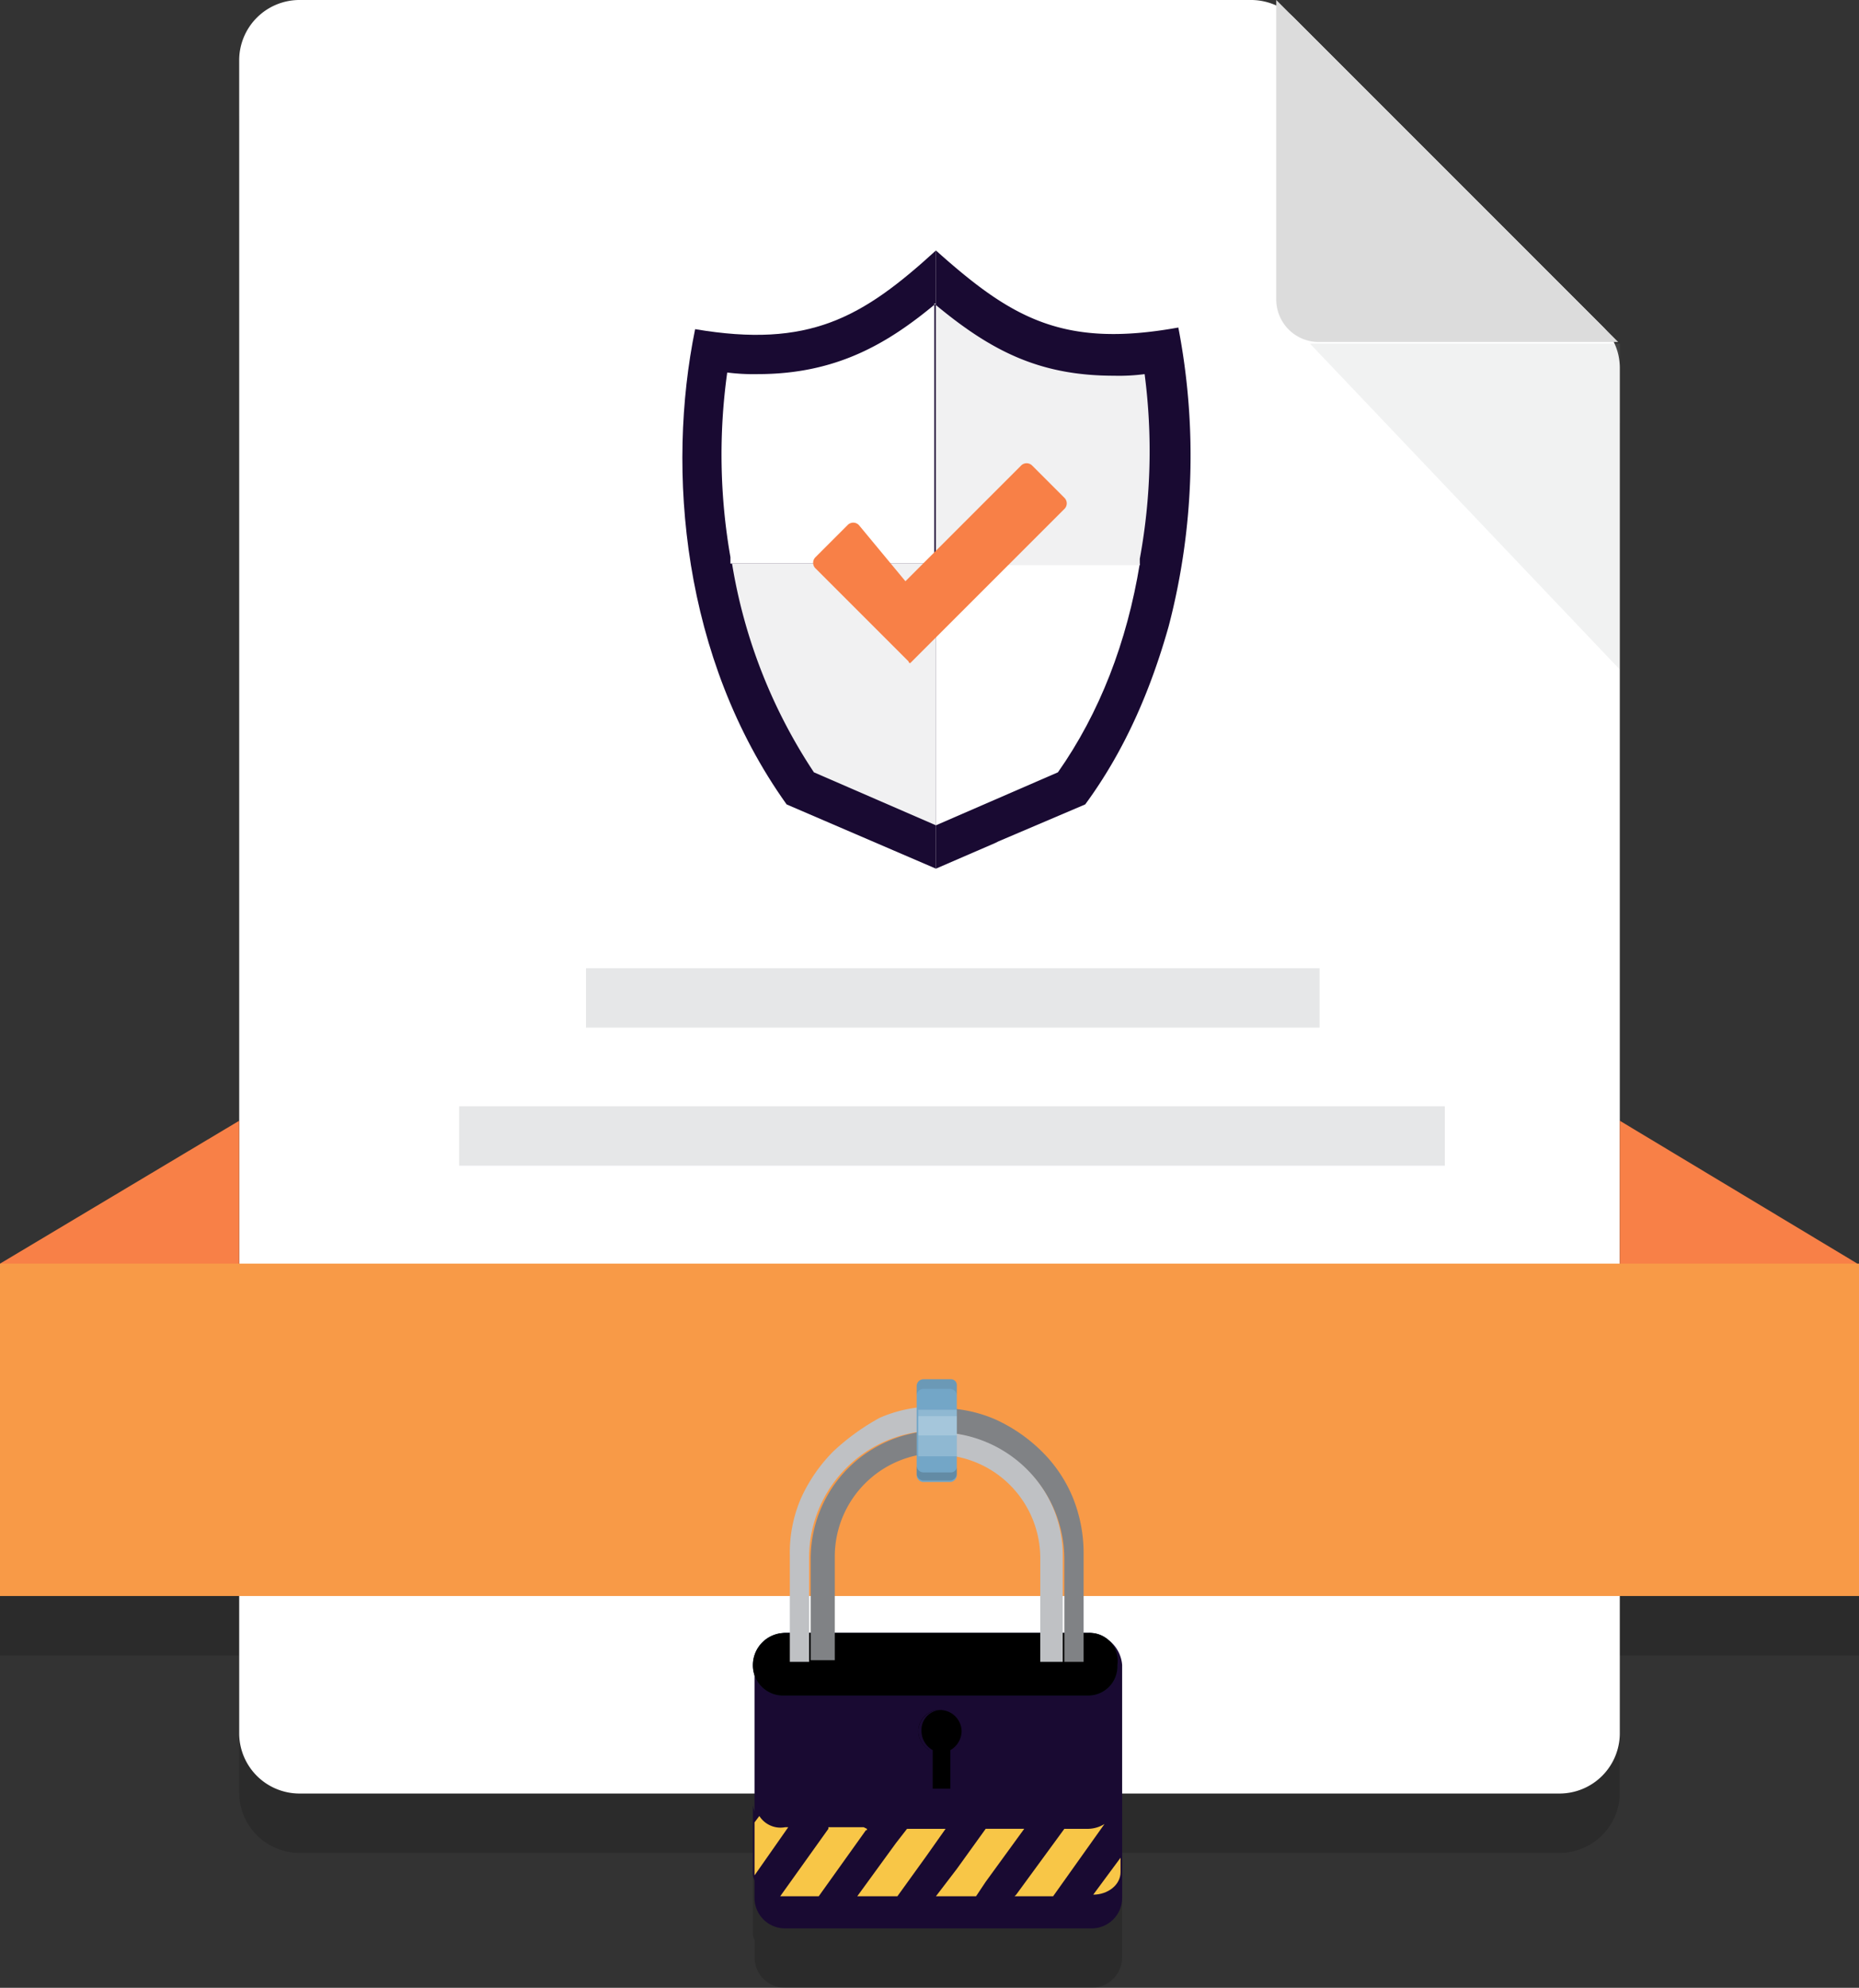 <svg id="_20210623_063919-A" data-name="20210623_063919-A" xmlns="http://www.w3.org/2000/svg" width="334.23" height="357.32" viewBox="0 0 334.23 357.32">
  <rect x="0" y="0" width="334.23" height="357.32" fill="#333333" stroke="none"/>
  <g id="Group_7447" data-name="Group 7447" transform="translate(0 10.679)" opacity="0.15">
    <path id="Path_9232" data-name="Path 9232" d="M25.579,3.7A10.844,10.844,0,0,0,14.9,14.379V315.417A10.844,10.844,0,0,0,25.579,326.1H252.44a10.844,10.844,0,0,0,10.679-10.679V69.8a10.481,10.481,0,0,0-3.175-7.5L204.528,6.875a10.481,10.481,0,0,0-7.5-3.175H25.579Z" transform="translate(28.105 -3.7)"/>
    <rect id="Rectangle_1115" data-name="Rectangle 1115" width="177.217" height="10.679" transform="translate(82.547 198.864)"/>
    <rect id="Rectangle_1116" data-name="Rectangle 1116" width="131.902" height="10.679" transform="translate(105.349 174.042)"/>
    <path id="Path_9233" data-name="Path 9233" d="M137.305,83.691V25.1H81.6Z" transform="translate(153.92 36.666)" opacity="0.15"/>
    <path id="Path_9234" data-name="Path 9234" d="M79.5,57.673a7.641,7.641,0,0,0,7.5,7.5h53.973L79.5,3.7Z" transform="translate(149.958 -3.7)"/>
    <path id="Path_9235" data-name="Path 9235" d="M58.3,19.3h0V130.421h0L68.979,125.8l.577-.289,15.586-6.638c7.216-9.813,11.834-20.781,15.009-32.038h0a121.516,121.516,0,0,0,1.732-53.685C81.1,36.906,71.865,31.422,58.3,19.3Z" transform="translate(109.969 25.726)"/>
    <path id="Path_9236" data-name="Path 9236" d="M44.8,33.443c-5.2,25.4-2.309,59.169,16.452,85.434l26.842,11.545h0V19.3h0C74.815,31.422,65.291,36.906,44.8,33.443Z" transform="translate(80.177 25.726)"/>
    <path id="Path_9237" data-name="Path 9237" d="M45.6,38.9A95.581,95.581,0,0,0,60.32,76.422l21.936,9.525h0V38.9Z" transform="translate(86.014 62.697)"/>
    <path id="Path_9238" data-name="Path 9238" d="M83.488,22.6h0C74.829,29.816,65.593,35.3,51.45,35.3a36.8,36.8,0,0,1-5.484-.289A106.727,106.727,0,0,0,46.543,68.2v1.155H83.2V22.6Z" transform="translate(84.782 31.95)"/>
    <path id="Path_9239" data-name="Path 9239" d="M58.3,85.846l21.936-9.525c7.5-10.679,12.411-23.379,14.72-37.521H58.3Z" transform="translate(109.969 62.508)"/>
    <path id="Path_9240" data-name="Path 9240" d="M95.822,35.111a34.929,34.929,0,0,1-5.484.289C77.061,35.4,68.4,31.07,58.3,22.7V69.458H94.956V68.3A106.787,106.787,0,0,0,95.822,35.111Z" transform="translate(109.969 32.139)"/>
    <path id="Path_9241" data-name="Path 9241" d="M67.246,53.764,88.027,32.983a1.4,1.4,0,0,1,2.02,0l5.773,5.773a1.4,1.4,0,0,1,0,2.02L68.112,68.484h0a.283.283,0,0,1-.289-.289l-16.74-16.74a1.4,1.4,0,0,1,0-2.02l5.773-5.773a1.4,1.4,0,0,1,2.02,0Z" transform="translate(95.54 50.719)" fill-rule="evenodd"/>
    <path id="Path_9242" data-name="Path 9242" d="M43.005,100.92,0,126.607V99.188L43.005,73.5Z" transform="translate(0 127.962)"/>
    <path id="Path_9243" data-name="Path 9243" d="M100.9,100.92l42.717,25.688V99.188L100.9,73.5Z" transform="translate(190.325 127.962)"/>
    <rect id="Rectangle_1117" data-name="Rectangle 1117" width="334.23" height="59.746" transform="translate(0 227.149)"/>
    <path id="Path_9244" data-name="Path 9244" d="M107.034,105.4H52.773A5.79,5.79,0,0,0,47,111.173v41.851a5.48,5.48,0,0,0,5.484,5.484h55.128a5.48,5.48,0,0,0,5.484-5.484V111.173A6.248,6.248,0,0,0,107.034,105.4Z" transform="translate(88.655 188.134)"/>
    <path id="Path_9245" data-name="Path 9245" d="M107.223,105.4H52.673a5.79,5.79,0,0,0-5.773,5.773,5.426,5.426,0,0,0,5.2,5.484h55.128a5.245,5.245,0,0,0,5.2-5.484A5.013,5.013,0,0,0,107.223,105.4Z" transform="translate(88.466 188.134)"/>
    <path id="Path_9246" data-name="Path 9246" d="M107.223,105.4H52.673a5.79,5.79,0,0,0-5.773,5.773,5.426,5.426,0,0,0,5.2,5.484h55.128a5.245,5.245,0,0,0,5.2-5.484A5.013,5.013,0,0,0,107.223,105.4Z" transform="translate(88.466 188.134)"/>
    <path id="Path_9247" data-name="Path 9247" d="M110.4,119.752a5.818,5.818,0,0,1-3.175.866H52.673a6.165,6.165,0,0,1-4.907-2.309A3.277,3.277,0,0,1,46.9,116v12.988c.289,1.732,2.309,3.175,4.618,3.464h56.571c2.6-.289,4.907-2.02,4.907-4.329V116.289A4.6,4.6,0,0,1,110.4,119.752Z" transform="translate(88.466 208.128)"/>
    <path id="Path_9248" data-name="Path 9248" d="M73.007,122v-2.6L68.1,126.038A4.364,4.364,0,0,0,73.007,122Z" transform="translate(128.455 214.541)"/>
    <path id="Path_9249" data-name="Path 9249" d="M72.147,118.166,63.489,130l-.289.289h6.927L79.363,117.3a5.818,5.818,0,0,1-3.175.866Z" transform="translate(119.212 210.58)"/>
    <path id="Path_9250" data-name="Path 9250" d="M62.052,124.816,58.3,129.722h7.216l1.732-2.6,6.927-9.525H67.247Z" transform="translate(109.969 211.146)"/>
    <path id="Path_9251" data-name="Path 9251" d="M60.327,120.2,53.4,129.722h7.216l5.2-7.216,3.464-4.907H62.347Z" transform="translate(100.727 211.146)"/>
    <path id="Path_9252" data-name="Path 9252" d="M54.377,117.889V117.6H53.8Z" transform="translate(101.481 211.146)"/>
    <path id="Path_9253" data-name="Path 9253" d="M57.259,117.789,48.6,129.911h6.927l8.659-12.122-.577-.289h-6.35Z" transform="translate(91.673 210.957)"/>
    <path id="Path_9254" data-name="Path 9254" d="M47.866,116.8,47,117.955v9.525l6.061-8.659h-.577A4.507,4.507,0,0,1,47.866,116.8Z" transform="translate(88.655 209.637)"/>
    <path id="Path_9255" data-name="Path 9255" d="M50.5,115.6v18.472h4.329V115.313A18.6,18.6,0,0,1,73.3,96.841h0V92.8h0A23.037,23.037,0,0,0,50.5,115.6Z" transform="translate(95.257 164.367)"/>
    <path id="Path_9256" data-name="Path 9256" d="M58.4,92.9h0v4.041h0a18.6,18.6,0,0,1,18.472,18.472v18.761h4.041V115.7A22.247,22.247,0,0,0,58.4,92.9Z" transform="translate(110.158 164.555)"/>
    <path id="Path_9257" data-name="Path 9257" d="M77.161,99.193a28.831,28.831,0,0,0-8.37-5.773A24.738,24.738,0,0,0,58.4,91.4h0v4.329h0a22.85,22.85,0,0,1,22.8,22.8V137h3.464V117.665a26.621,26.621,0,0,0-2.02-10.391A25.086,25.086,0,0,0,77.161,99.193Z" transform="translate(110.158 161.726)"/>
    <path id="Path_9258" data-name="Path 9258" d="M56.993,99.193a28.831,28.831,0,0,0-5.773,8.37,24.738,24.738,0,0,0-2.02,10.391V137h3.464V118.531a22.85,22.85,0,0,1,22.8-22.8h0V91.4a24.314,24.314,0,0,0-10.1,2.02A31.107,31.107,0,0,0,56.993,99.193Z" transform="translate(92.804 161.726)"/>
    <path id="Path_9259" data-name="Path 9259" d="M60.952,110.2a3.821,3.821,0,0,0-3.752,3.752,4,4,0,0,0,2.02,3.464v6.927h3.752v-6.927a4,4,0,0,0,2.02-3.464A3.889,3.889,0,0,0,60.952,110.2Z" transform="translate(107.895 197.188)"/>
    <path id="Path_9260" data-name="Path 9260" d="M61.241,110.2h0a3.889,3.889,0,0,0-4.041,3.752,4,4,0,0,0,2.02,3.464v6.927H59.8v-6.927a4,4,0,0,1-2.02-3.464A3.579,3.579,0,0,1,61.241,110.2Z" transform="translate(107.895 197.188)"/>
    <path id="Path_9261" data-name="Path 9261" d="M63.161,89.6H58.255A1.242,1.242,0,0,0,57.1,90.755v16.163a1.242,1.242,0,0,0,1.155,1.155h4.907a1.242,1.242,0,0,0,1.155-1.155V90.755A1.057,1.057,0,0,0,63.161,89.6Z" transform="translate(107.706 158.331)"/>
    <path id="Path_9262" data-name="Path 9262" d="M63.161,96.155H58.255A1.242,1.242,0,0,1,57.1,95v1.443A1.242,1.242,0,0,0,58.255,97.6h4.907a1.242,1.242,0,0,0,1.155-1.155V95A1.057,1.057,0,0,1,63.161,96.155Z" transform="translate(107.706 168.516)" opacity="0.2"/>
    <path id="Path_9263" data-name="Path 9263" d="M63.161,89.6H58.255A1.242,1.242,0,0,0,57.1,90.755v1.732a1.242,1.242,0,0,1,1.155-1.155h4.907a1.242,1.242,0,0,1,1.155,1.155V90.755A1.057,1.057,0,0,0,63.161,89.6Z" transform="translate(107.706 158.331)" opacity="0.1"/>
    <rect id="Rectangle_1118" data-name="Rectangle 1118" width="6.927" height="8.37" transform="translate(165.095 253.703)" opacity="0.2"/>
    <rect id="Rectangle_1119" data-name="Rectangle 1119" width="6.927" height="3.464" transform="translate(165.095 254.858)" opacity="0.2"/>
  </g>
  <g id="Group_7465" data-name="Group 7465">
    <g id="Group_7464" data-name="Group 7464">
      <g id="Group_7452" data-name="Group 7452" transform="translate(43.005)">
        <g id="Group_7448" data-name="Group 7448">
          <path id="Path_9264" data-name="Path 9264" d="M25.579,0A10.844,10.844,0,0,0,14.9,10.679V311.717A10.844,10.844,0,0,0,25.579,322.4H252.44a10.844,10.844,0,0,0,10.679-10.679V66.1a10.481,10.481,0,0,0-3.175-7.5L204.528,3.175A11,11,0,0,0,197.024,0Z" transform="translate(-14.9)" fill="#fff"/>
        </g>
        <g id="Group_7449" data-name="Group 7449" transform="translate(39.542 198.864)">
          <rect id="Rectangle_1120" data-name="Rectangle 1120" width="177.217" height="10.679" fill="#e6e7e8"/>
        </g>
        <g id="Group_7450" data-name="Group 7450" transform="translate(62.343 174.042)">
          <rect id="Rectangle_1121" data-name="Rectangle 1121" width="131.902" height="10.679" fill="#e6e7e8"/>
        </g>
        <path id="Path_9265" data-name="Path 9265" d="M137.305,79.991V21.4H81.6Z" transform="translate(110.914 40.366)" fill="#a6a8ab" opacity="0.15"/>
        <g id="Group_7451" data-name="Group 7451" transform="translate(186.453)">
          <path id="Path_9266" data-name="Path 9266" d="M79.5,53.973a7.641,7.641,0,0,0,7.5,7.5h53.973L79.5,0Z" transform="translate(-79.5)" fill="#dcdcdc"/>
        </g>
      </g>
      <g id="Group_7458" data-name="Group 7458" transform="translate(122.683 45.026)">
        <g id="Group_7456" data-name="Group 7456">
          <g id="Group_7455" data-name="Group 7455">
            <g id="Group_7453" data-name="Group 7453">
              <path id="Path_9267" data-name="Path 9267" d="M58.3,15.6h0V126.721h0L68.979,122.1l.577-.289,15.586-6.638c7.216-9.813,11.834-20.781,15.009-32.038h0a121.516,121.516,0,0,0,1.732-53.685C81.1,33.206,71.865,27.722,58.3,15.6Z" transform="translate(-12.714 -15.6)" fill="#190a32"/>
              <path id="Path_9268" data-name="Path 9268" d="M44.8,29.743c-5.2,25.4-2.309,59.169,16.452,85.434l26.842,11.545h0V15.6h0C74.815,27.722,65.291,33.206,44.8,29.743Z" transform="translate(-42.506 -15.6)" fill="#190a32"/>
            </g>
            <g id="Group_7454" data-name="Group 7454" transform="translate(7.046 9.525)">
              <path id="Path_9269" data-name="Path 9269" d="M45.6,35.1A95.581,95.581,0,0,0,60.32,72.622l21.936,9.525h0V35.1Z" transform="translate(-43.715 11.658)" fill="#f1f1f2"/>
              <path id="Path_9270" data-name="Path 9270" d="M83.488,18.9h0C74.829,26.116,65.593,31.6,51.45,31.6a36.8,36.8,0,0,1-5.484-.289A106.727,106.727,0,0,0,46.543,64.5v1.155H83.2V18.9Z" transform="translate(-44.947 -18.9)" fill="#fff"/>
              <path id="Path_9271" data-name="Path 9271" d="M58.3,82.146l21.936-9.525c7.5-10.679,12.411-23.379,14.72-37.521H58.3Z" transform="translate(-19.759 11.658)" fill="#fff"/>
              <path id="Path_9272" data-name="Path 9272" d="M95.822,31.411a34.929,34.929,0,0,1-5.484.289C77.061,31.7,68.4,27.37,58.3,19V65.758H94.956V64.6A106.787,106.787,0,0,0,95.822,31.411Z" transform="translate(-19.759 -18.711)" fill="#f1f1f2"/>
            </g>
          </g>
        </g>
        <g id="Group_7457" data-name="Group 7457" transform="translate(23.507 38.243)">
          <path id="Path_9273" data-name="Path 9273" d="M67.246,50.064,88.027,29.283a1.4,1.4,0,0,1,2.02,0l5.773,5.773a1.4,1.4,0,0,1,0,2.02L68.112,64.784h0a.283.283,0,0,1-.289-.289l-16.74-16.74a1.4,1.4,0,0,1,0-2.02l5.773-5.773a1.4,1.4,0,0,1,2.02,0Z" transform="translate(-50.65 -28.85)" fill="#f88047" fill-rule="evenodd"/>
        </g>
      </g>
      <g id="Group_7463" data-name="Group 7463" transform="translate(0 201.462)">
        <path id="Path_9274" data-name="Path 9274" d="M43.005,97.22,0,122.907V95.488L43.005,69.8Z" transform="translate(0 -69.8)" fill="#f88047"/>
        <path id="Path_9275" data-name="Path 9275" d="M100.9,97.22l42.717,25.688V95.488L100.9,69.8Z" transform="translate(190.325 -69.8)" fill="#f88047"/>
        <path id="Path_10924" data-name="Path 10924" d="M0,0H334.23V59.746H0Z" transform="translate(0 25.688)" fill="#f89a47"/>
        <g id="Group_7461" data-name="Group 7461" transform="translate(135.366 51.376)">
          <path id="Path_9276" data-name="Path 9276" d="M107.034,101.7H52.773A5.79,5.79,0,0,0,47,107.473v41.851a5.48,5.48,0,0,0,5.484,5.484h55.128a5.48,5.48,0,0,0,5.484-5.484V107.473A6.248,6.248,0,0,0,107.034,101.7Z" transform="translate(-46.711 -61.004)" fill="#190a32"/>
          <path id="Path_9277" data-name="Path 9277" d="M107.223,101.7H52.673a5.79,5.79,0,0,0-5.773,5.773,5.426,5.426,0,0,0,5.2,5.484h55.128a5.245,5.245,0,0,0,5.2-5.484A5.013,5.013,0,0,0,107.223,101.7Z" transform="translate(-46.9 -61.004)" fill="#0d2038"/>
          <path id="Path_9278" data-name="Path 9278" d="M107.223,101.7H52.673a5.79,5.79,0,0,0-5.773,5.773,5.426,5.426,0,0,0,5.2,5.484h55.128a5.245,5.245,0,0,0,5.2-5.484A5.013,5.013,0,0,0,107.223,101.7Z" transform="translate(-46.9 -61.004)"/>
          <g id="Group_7459" data-name="Group 7459" transform="translate(0 71.002)">
            <path id="Path_9279" data-name="Path 9279" d="M110.4,116.241a5.818,5.818,0,0,1-3.175.866H52.673a6.165,6.165,0,0,1-4.907-2.309,3.277,3.277,0,0,1-.866-2.309v12.988c.289,1.732,2.309,3.175,4.618,3.464h56.571c2.6-.289,4.907-2.02,4.907-4.329V112.489A4.614,4.614,0,0,1,110.4,116.241Z" transform="translate(-46.9 -112.2)" fill="#190a32"/>
            <path id="Path_9280" data-name="Path 9280" d="M73.007,118.3v-2.6L68.1,122.338C70.7,122.338,73.007,120.607,73.007,118.3Z" transform="translate(-6.911 -105.598)" fill="#f8c647"/>
            <path id="Path_9281" data-name="Path 9281" d="M72.147,114.466,63.489,126.3l-.289.289h6.927L79.363,113.6a5.818,5.818,0,0,1-3.175.866Z" transform="translate(-16.154 -109.559)" fill="#f8c647"/>
            <path id="Path_9282" data-name="Path 9282" d="M62.052,121.116,58.3,126.022h7.216l1.732-2.6,6.927-9.525H67.247Z" transform="translate(-25.397 -108.993)" fill="#f8c647"/>
            <path id="Path_9283" data-name="Path 9283" d="M60.327,116.5,53.4,126.022h7.216l5.2-7.216,3.464-4.907H62.347Z" transform="translate(-34.639 -108.993)" fill="#f8c647"/>
            <path id="Path_9284" data-name="Path 9284" d="M54.377,114.189V113.9H53.8Z" transform="translate(-33.885 -108.993)" fill="#f1c40f"/>
            <path id="Path_9285" data-name="Path 9285" d="M57.259,114.089,48.6,126.211h6.927l8.659-12.122-.577-.289h-6.35Z" transform="translate(-43.693 -109.182)" fill="#f8c647"/>
            <path id="Path_9286" data-name="Path 9286" d="M47.866,113.1,47,114.255v9.525l6.061-8.659h-.577A4.507,4.507,0,0,1,47.866,113.1Z" transform="translate(-46.711 -110.502)" fill="#f8c647"/>
          </g>
          <g id="Group_7460" data-name="Group 7460" transform="translate(6.638)">
            <path id="Path_9287" data-name="Path 9287" d="M50.5,111.9v18.472h4.329V111.613A18.6,18.6,0,0,1,73.3,93.141h0V89.1h0A23.037,23.037,0,0,0,50.5,111.9Z" transform="translate(-46.748 -84.771)" fill="#808285"/>
            <path id="Path_9288" data-name="Path 9288" d="M58.4,89.2h0v4.041h0a18.6,18.6,0,0,1,18.472,18.472v18.761h4.041V111.713A22.18,22.18,0,0,0,58.4,89.2Z" transform="translate(-31.846 -84.582)" fill="#bfc1c4"/>
            <path id="Path_9289" data-name="Path 9289" d="M77.161,95.493a28.831,28.831,0,0,0-8.37-5.773A24.738,24.738,0,0,0,58.4,87.7h0v4.329h0a22.85,22.85,0,0,1,22.8,22.8V133.3h3.464V113.965a26.621,26.621,0,0,0-2.02-10.391A25.086,25.086,0,0,0,77.161,95.493Z" transform="translate(-31.846 -87.411)" fill="#808285"/>
            <path id="Path_9290" data-name="Path 9290" d="M56.993,95.682a28.831,28.831,0,0,0-5.773,8.37,24.738,24.738,0,0,0-2.02,10.391v19.049h3.464V114.731a22.85,22.85,0,0,1,22.8-22.8h0V87.6a24.314,24.314,0,0,0-10.1,2.02A41.038,41.038,0,0,0,56.993,95.682Z" transform="translate(-49.2 -87.6)" fill="#bfc1c4"/>
          </g>
          <path id="Path_9291" data-name="Path 9291" d="M60.952,106.5a3.821,3.821,0,0,0-3.752,3.752,4,4,0,0,0,2.02,3.464v6.927h3.752v-6.927a4,4,0,0,0,2.02-3.464A3.889,3.889,0,0,0,60.952,106.5Z" transform="translate(-27.471 -51.95)"/>
          <path id="Path_9292" data-name="Path 9292" d="M61.241,106.5h0a3.889,3.889,0,0,0-4.041,3.752,4,4,0,0,0,2.02,3.464v6.927H59.8v-6.927a4,4,0,0,1-2.02-3.464A3.579,3.579,0,0,1,61.241,106.5Z" transform="translate(-27.471 -51.95)" fill="#190a32"/>
        </g>
        <g id="Group_7462" data-name="Group 7462" transform="translate(164.806 46.469)">
          <path id="Path_9293" data-name="Path 9293" d="M63.161,85.9H58.255A1.242,1.242,0,0,0,57.1,87.055v16.163a1.242,1.242,0,0,0,1.155,1.155h4.907a1.242,1.242,0,0,0,1.155-1.155V87.055A1.057,1.057,0,0,0,63.161,85.9Z" transform="translate(-57.1 -85.9)" fill="#73a6c7"/>
          <path id="Path_9294" data-name="Path 9294" d="M63.161,92.455H58.255A1.242,1.242,0,0,1,57.1,91.3v1.443A1.242,1.242,0,0,0,58.255,93.9h4.907a1.242,1.242,0,0,0,1.155-1.155V91.3A1.057,1.057,0,0,1,63.161,92.455Z" transform="translate(-57.1 -75.714)" fill="#231f20" opacity="0.2"/>
          <path id="Path_9295" data-name="Path 9295" d="M63.161,85.9H58.255A1.242,1.242,0,0,0,57.1,87.055v1.732a1.242,1.242,0,0,1,1.155-1.155h4.907a1.242,1.242,0,0,1,1.155,1.155V87.055A1.057,1.057,0,0,0,63.161,85.9Z" transform="translate(-57.1 -85.9)" fill="#231f20" opacity="0.1"/>
          <rect id="Rectangle_1123" data-name="Rectangle 1123" width="6.927" height="8.37" transform="translate(0.289 5.484)" fill="#fff" opacity="0.2"/>
          <rect id="Rectangle_1124" data-name="Rectangle 1124" width="6.927" height="3.464" transform="translate(0.289 6.638)" fill="#fff" opacity="0.2"/>
        </g>
      </g>
    </g>
  </g>
</svg>
